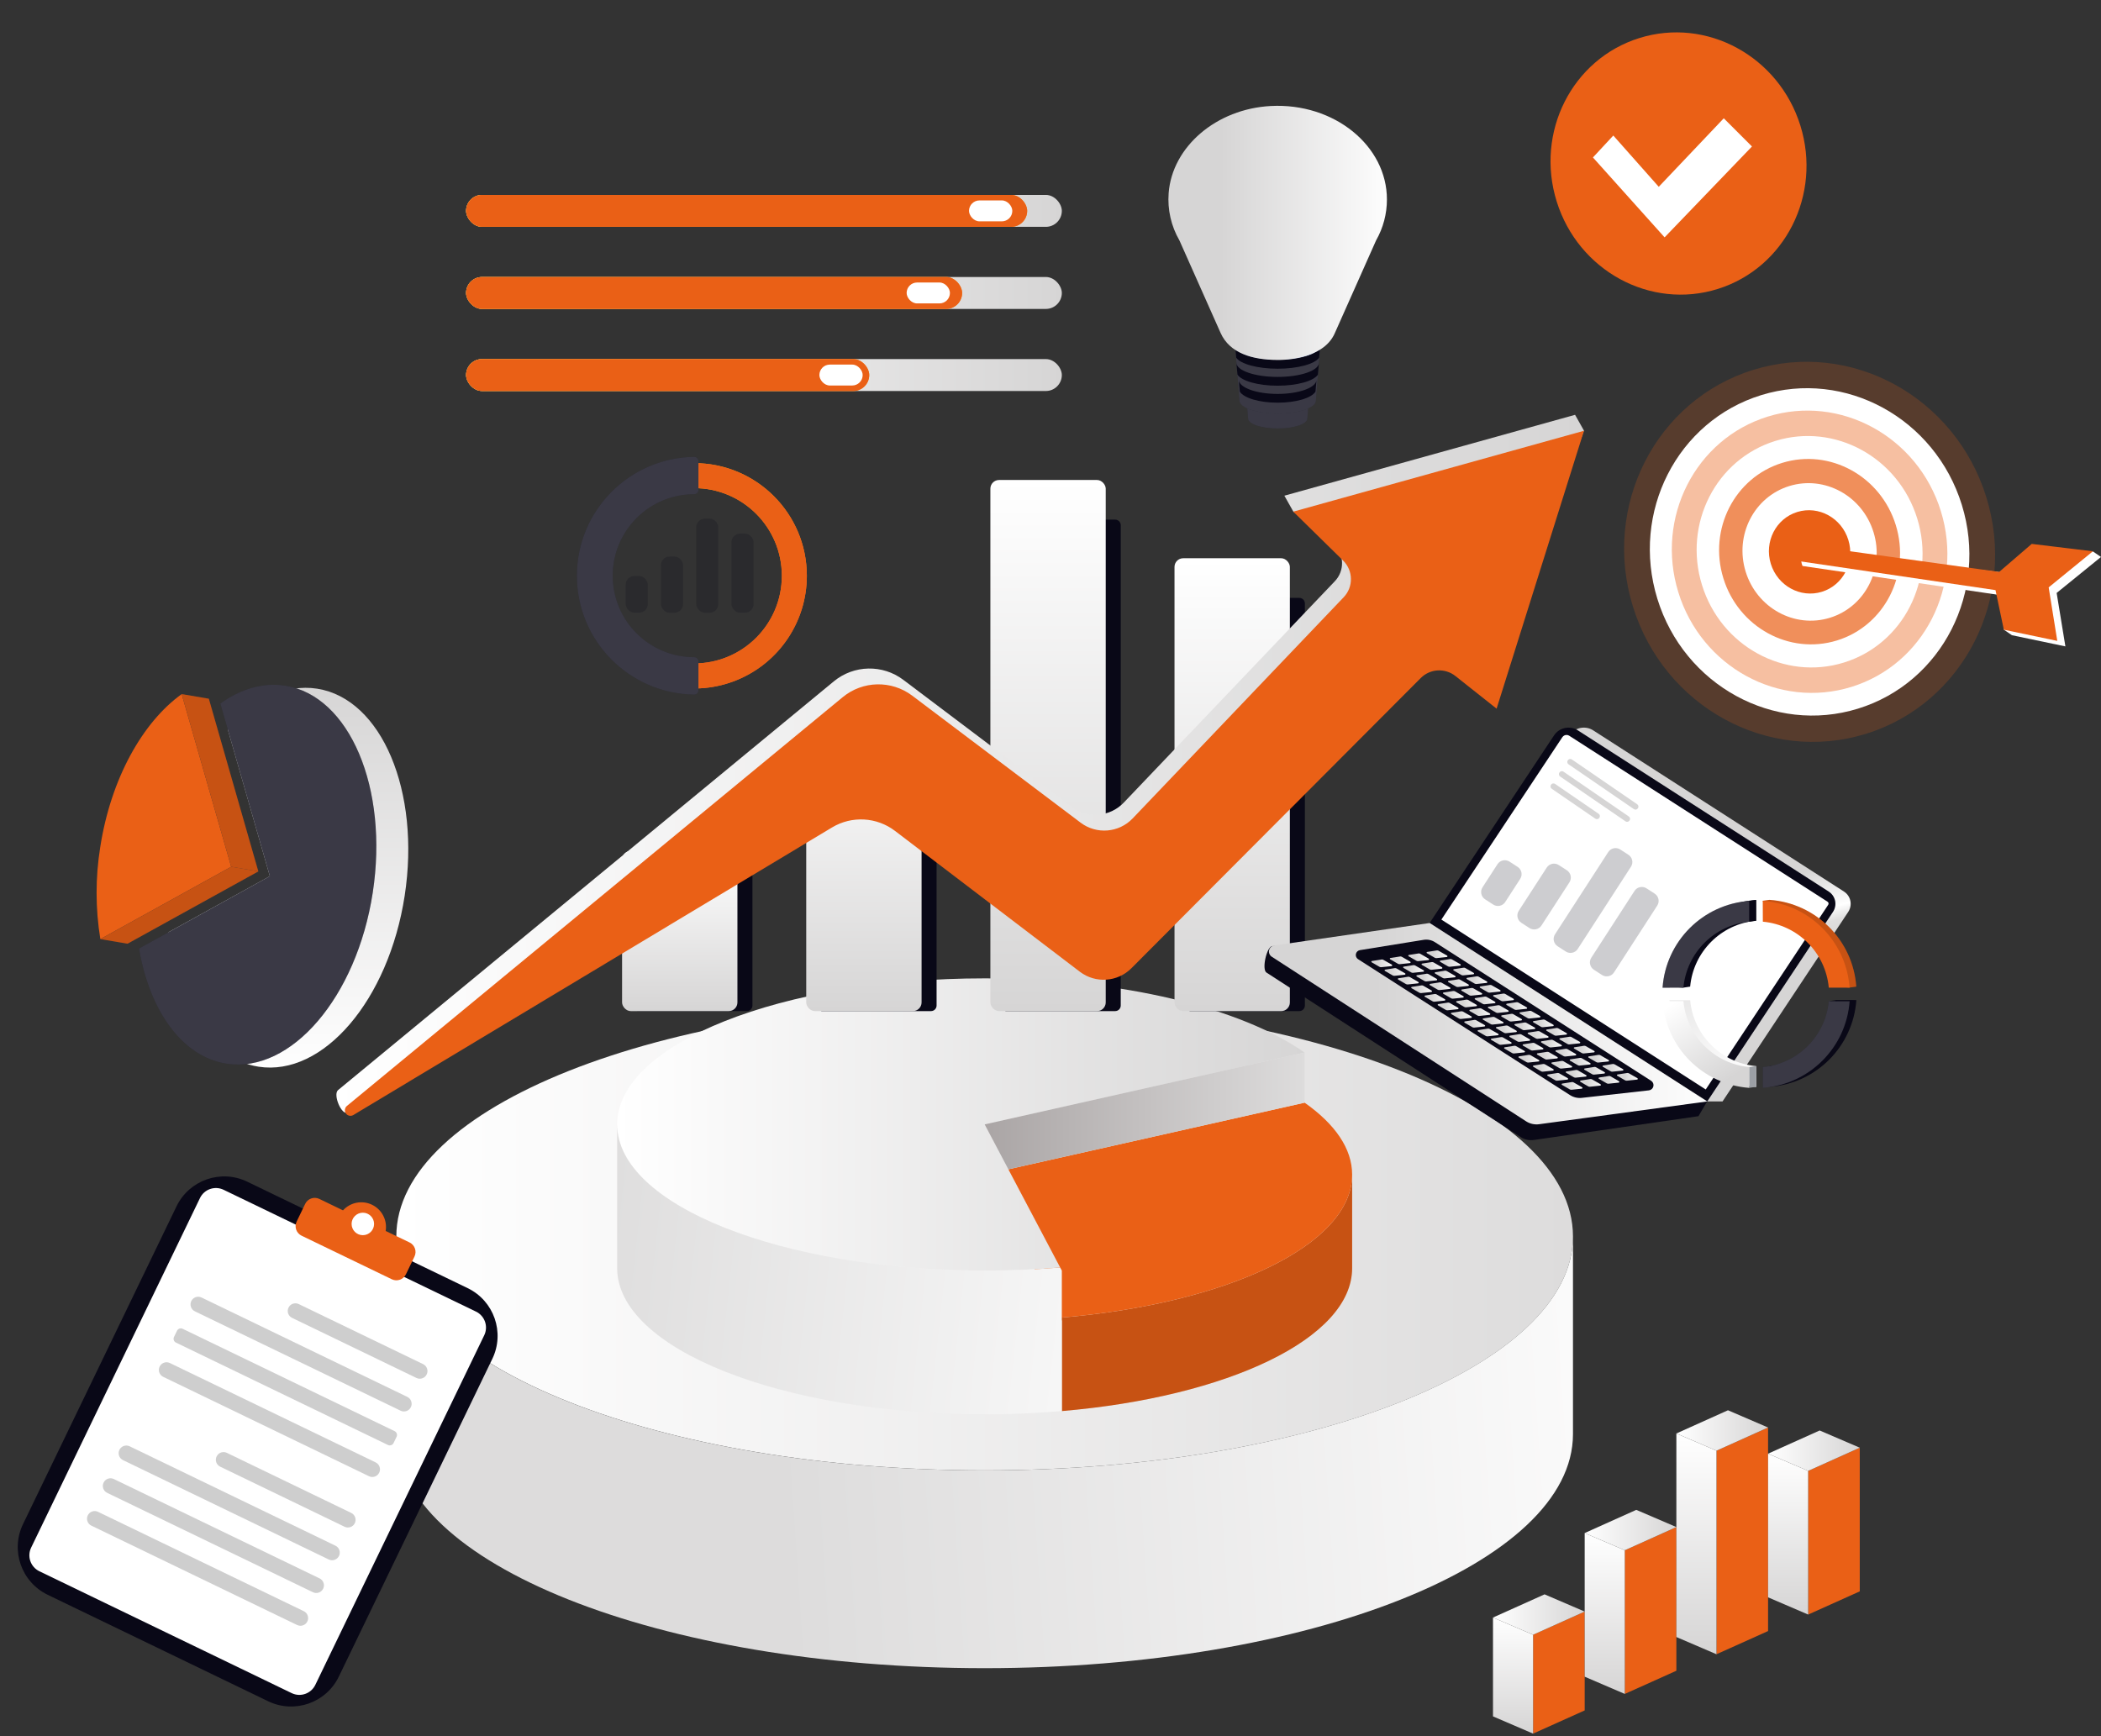 <svg xmlns="http://www.w3.org/2000/svg" xmlns:xlink="http://www.w3.org/1999/xlink" width="530" height="438" viewBox="0 0 530 438"><rect x="0" y="0" width="530" height="438" fill="#333333" stroke="none"/><defs><linearGradient id="b" x1="0%" x2="100%" y1="50.037%" y2="50.037%"><stop offset="0%" stop-color="#4C6FBF"/><stop offset="100%" stop-color="#8CA3D8"/></linearGradient><linearGradient id="d" x1="103.584%" x2="24.203%" y1="50.004%" y2="50.004%"><stop offset="0%" stop-color="#FFF"/><stop offset="100%" stop-color="#D6D5D5"/></linearGradient><linearGradient id="e" x1="0%" x2="100%" y1="49.991%" y2="49.991%"><stop offset="0%" stop-color="#FFF"/><stop offset="100%" stop-color="#DDDCDC"/></linearGradient><linearGradient id="f" x1="112.144%" x2="32.218%" y1="47.9%" y2="49.871%"><stop offset="0%" stop-color="#FFF"/><stop offset="100%" stop-color="#DDDCDC"/></linearGradient><linearGradient id="h" x1="0%" x2="100%" y1="49.986%" y2="49.986%"><stop offset="0%" stop-color="#FFF"/><stop offset="100%" stop-color="#D6D5D5"/></linearGradient><linearGradient id="i" x1="106.384%" x2="-11.473%" y1="54.966%" y2="46.653%"><stop offset="0%" stop-color="#F7F7F7"/><stop offset="100%" stop-color="#DDDCDC"/></linearGradient><linearGradient id="j" x1="0%" x2="100%" y1="49.991%" y2="49.991%"><stop offset="0%" stop-color="#AAA5A5"/><stop offset="100%" stop-color="#DDDCDC"/></linearGradient><linearGradient id="k" x1="50%" x2="50%" y1=".004%" y2="100.004%"><stop offset="0%" stop-color="#FFF"/><stop offset="100%" stop-color="#D6D5D5"/></linearGradient><linearGradient id="l" x1="50%" x2="50%" y1=".004%" y2="100.004%"><stop offset="0%" stop-color="#FFF"/><stop offset="100%" stop-color="#D6D5D5"/></linearGradient><linearGradient id="m" x1="50%" x2="50%" y1=".004%" y2="100.004%"><stop offset="0%" stop-color="#FFF"/><stop offset="100%" stop-color="#D6D5D5"/></linearGradient><linearGradient id="n" x1="50%" x2="50%" y1=".004%" y2="100.004%"><stop offset="0%" stop-color="#FFF"/><stop offset="100%" stop-color="#D6D5D5"/></linearGradient><linearGradient id="o" x1="0%" x2="100%" y1="50.004%" y2="50.004%"><stop offset="0%" stop-color="#FFF"/><stop offset="100%" stop-color="#D6D5D5"/></linearGradient><linearGradient id="p" x1="0%" x2="100%" y1="50%" y2="50%"><stop offset="0%" stop-color="#FFF"/><stop offset="100%" stop-color="#D6D5D5"/></linearGradient><linearGradient id="r" x1=".001%" x2="100%" y1="49.996%" y2="49.996%"><stop offset="0%" stop-color="#FFAC06"/><stop offset="100%" stop-color="#FA8A13"/></linearGradient><linearGradient id="t" x1=".001%" x2="100%" y1="49.996%" y2="49.996%"><stop offset="0%" stop-color="#FFAC06"/><stop offset="100%" stop-color="#FA8A13"/></linearGradient><linearGradient id="v" x1=".001%" x2="100%" y1="49.996%" y2="49.996%"><stop offset="0%" stop-color="#FFAC06"/><stop offset="100%" stop-color="#FA8A13"/></linearGradient><linearGradient id="w" x1="36.149%" x2="55.7%" y1="-35.767%" y2="76.219%"><stop offset="0%" stop-color="#FFAC06"/><stop offset="100%" stop-color="#F56A1E"/></linearGradient><linearGradient id="y" x1="50.386%" x2="56.438%" y1="50.782%" y2="70.509%"><stop offset="0%" stop-color="#D6D5D5"/><stop offset="53%" stop-color="#FFF"/><stop offset="70%" stop-color="#DFDEDE"/><stop offset="100%" stop-color="#D6D5D5"/></linearGradient><linearGradient id="z" x1="103.574%" x2="24.188%" y1="49.996%" y2="49.996%"><stop offset="0%" stop-color="#FFF"/><stop offset="100%" stop-color="#D6D5D5"/></linearGradient><linearGradient id="A" x1="110.955%" x2="32.924%" y1="14.315%" y2="14.315%"><stop offset="0%" stop-color="#FFF"/><stop offset="100%" stop-color="#D6D5D5"/></linearGradient><linearGradient id="B" x1="110.986%" x2="33.041%" y1="13.807%" y2="13.807%"><stop offset="0%" stop-color="#FFF"/><stop offset="100%" stop-color="#D6D5D5"/></linearGradient><linearGradient id="C" x1="111.093%" x2="32.633%" y1="13.166%" y2="13.166%"><stop offset="0%" stop-color="#FFF"/><stop offset="100%" stop-color="#D6D5D5"/></linearGradient><linearGradient id="D" x1="111.175%" x2="32.827%" y1="12.922%" y2="12.922%"><stop offset="0%" stop-color="#FFF"/><stop offset="100%" stop-color="#D6D5D5"/></linearGradient><linearGradient id="E" x1="111.263%" x2="33.319%" y1="12.403%" y2="12.403%"><stop offset="0%" stop-color="#FFF"/><stop offset="100%" stop-color="#D6D5D5"/></linearGradient><linearGradient id="F" x1="111.471%" x2="32.946%" y1="12.031%" y2="12.031%"><stop offset="0%" stop-color="#FFF"/><stop offset="100%" stop-color="#D6D5D5"/></linearGradient><linearGradient id="G" x1="111.437%" x2="33.573%" y1="11.528%" y2="11.528%"><stop offset="0%" stop-color="#FFF"/><stop offset="100%" stop-color="#D6D5D5"/></linearGradient><linearGradient id="H" x1="111.751%" x2="33.705%" y1="11.269%" y2="11.269%"><stop offset="0%" stop-color="#FFF"/><stop offset="100%" stop-color="#D6D5D5"/></linearGradient><linearGradient id="I" x1="111.75%" x2="33.226%" y1="9.541%" y2="9.541%"><stop offset="0%" stop-color="#FFF"/><stop offset="100%" stop-color="#D6D5D5"/></linearGradient><linearGradient id="J" x1="111.73%" x2="33.501%" y1="11.228%" y2="11.228%"><stop offset="0%" stop-color="#FFF"/><stop offset="100%" stop-color="#D6D5D5"/></linearGradient><linearGradient id="K" x1="111.927%" x2="33.881%" y1="9.877%" y2="9.877%"><stop offset="0%" stop-color="#FFF"/><stop offset="100%" stop-color="#D6D5D5"/></linearGradient><linearGradient id="L" x1="110.94%" x2="32.592%" y1="13.989%" y2="13.989%"><stop offset="0%" stop-color="#FFF"/><stop offset="100%" stop-color="#D6D5D5"/></linearGradient><linearGradient id="M" x1="110.828%" x2="32.571%" y1="13.659%" y2="13.659%"><stop offset="0%" stop-color="#FFF"/><stop offset="100%" stop-color="#D6D5D5"/></linearGradient><linearGradient id="N" x1="111.03%" x2="33.038%" y1="13.169%" y2="13.169%"><stop offset="0%" stop-color="#FFF"/><stop offset="100%" stop-color="#D6D5D5"/></linearGradient><linearGradient id="O" x1="111.211%" x2="33.245%" y1="13.128%" y2="13.128%"><stop offset="0%" stop-color="#FFF"/><stop offset="100%" stop-color="#D6D5D5"/></linearGradient><linearGradient id="P" x1="111.067%" x2="33.295%" y1="12.266%" y2="12.266%"><stop offset="0%" stop-color="#FFF"/><stop offset="100%" stop-color="#D6D5D5"/></linearGradient><linearGradient id="Q" x1="111.515%" x2="32.99%" y1="11.773%" y2="11.773%"><stop offset="0%" stop-color="#FFF"/><stop offset="100%" stop-color="#D6D5D5"/></linearGradient><linearGradient id="R" x1="111.807%" x2="33.476%" y1="11.462%" y2="11.462%"><stop offset="0%" stop-color="#FFF"/><stop offset="100%" stop-color="#D6D5D5"/></linearGradient><linearGradient id="S" x1="111.748%" x2="33.338%" y1="11.419%" y2="11.419%"><stop offset="0%" stop-color="#FFF"/><stop offset="100%" stop-color="#D6D5D5"/></linearGradient><linearGradient id="T" x1="111.81%" x2="33.636%" y1="10.658%" y2="10.658%"><stop offset="0%" stop-color="#FFF"/><stop offset="100%" stop-color="#D6D5D5"/></linearGradient><linearGradient id="U" x1="111.766%" x2="33.8%" y1="10.049%" y2="10.049%"><stop offset="0%" stop-color="#FFF"/><stop offset="100%" stop-color="#D6D5D5"/></linearGradient><linearGradient id="V" x1="111.646%" x2="33.758%" y1="9.74%" y2="9.74%"><stop offset="0%" stop-color="#FFF"/><stop offset="100%" stop-color="#D6D5D5"/></linearGradient><linearGradient id="W" x1="110.988%" x2="32.657%" y1="13.904%" y2="13.904%"><stop offset="0%" stop-color="#FFF"/><stop offset="100%" stop-color="#D6D5D5"/></linearGradient><linearGradient id="X" x1="110.352%" x2="32.352%" y1="13.269%" y2="13.269%"><stop offset="0%" stop-color="#FFF"/><stop offset="100%" stop-color="#D6D5D5"/></linearGradient><linearGradient id="Y" x1="111.166%" x2="32.872%" y1="13.024%" y2="13.024%"><stop offset="0%" stop-color="#FFF"/><stop offset="100%" stop-color="#D6D5D5"/></linearGradient><linearGradient id="Z" x1="111.254%" x2="33.289%" y1="12.511%" y2="12.511%"><stop offset="0%" stop-color="#FFF"/><stop offset="100%" stop-color="#D6D5D5"/></linearGradient><linearGradient id="aa" x1="111.286%" x2="32.823%" y1="12.148%" y2="12.148%"><stop offset="0%" stop-color="#FFF"/><stop offset="100%" stop-color="#D6D5D5"/></linearGradient><linearGradient id="ab" x1="111.852%" x2="33.559%" y1="11.647%" y2="11.647%"><stop offset="0%" stop-color="#FFF"/><stop offset="100%" stop-color="#D6D5D5"/></linearGradient><linearGradient id="ac" x1="111.539%" x2="33.573%" y1="11.307%" y2="11.307%"><stop offset="0%" stop-color="#FFF"/><stop offset="100%" stop-color="#D6D5D5"/></linearGradient><linearGradient id="ad" x1="111.652%" x2="33.539%" y1="10.753%" y2="10.753%"><stop offset="0%" stop-color="#FFF"/><stop offset="100%" stop-color="#D6D5D5"/></linearGradient><linearGradient id="ae" x1="111.834%" x2="33.788%" y1="10.253%" y2="10.253%"><stop offset="0%" stop-color="#FFF"/><stop offset="100%" stop-color="#D6D5D5"/></linearGradient><linearGradient id="af" x1="111.832%" x2="33.501%" y1="9.914%" y2="9.914%"><stop offset="0%" stop-color="#FFF"/><stop offset="100%" stop-color="#D6D5D5"/></linearGradient><linearGradient id="ag" x1="111.945%" x2="33.567%" y1="8.538%" y2="8.538%"><stop offset="0%" stop-color="#FFF"/><stop offset="100%" stop-color="#D6D5D5"/></linearGradient><linearGradient id="ah" x1="110.738%" x2="32.792%" y1="13.767%" y2="13.767%"><stop offset="0%" stop-color="#FFF"/><stop offset="100%" stop-color="#D6D5D5"/></linearGradient><linearGradient id="ai" x1="111.149%" x2="32.975%" y1="13.284%" y2="13.284%"><stop offset="0%" stop-color="#FFF"/><stop offset="100%" stop-color="#D6D5D5"/></linearGradient><linearGradient id="aj" x1="111.228%" x2="33.182%" y1="12.975%" y2="12.975%"><stop offset="0%" stop-color="#FFF"/><stop offset="100%" stop-color="#D6D5D5"/></linearGradient><linearGradient id="ak" x1="111.297%" x2="33.011%" y1="12.365%" y2="12.365%"><stop offset="0%" stop-color="#FFF"/><stop offset="100%" stop-color="#D6D5D5"/></linearGradient><linearGradient id="al" x1="111.415%" x2="32.951%" y1="12.15%" y2="12.15%"><stop offset="0%" stop-color="#FFF"/><stop offset="100%" stop-color="#D6D5D5"/></linearGradient><linearGradient id="am" x1="111.505%" x2="33.561%" y1="12.128%" y2="12.128%"><stop offset="0%" stop-color="#FFF"/><stop offset="100%" stop-color="#D6D5D5"/></linearGradient><linearGradient id="an" x1="111.699%" x2="33.652%" y1="10.973%" y2="10.973%"><stop offset="0%" stop-color="#FFF"/><stop offset="100%" stop-color="#D6D5D5"/></linearGradient><linearGradient id="ao" x1="111.702%" x2="33.589%" y1="10.757%" y2="10.757%"><stop offset="0%" stop-color="#FFF"/><stop offset="100%" stop-color="#D6D5D5"/></linearGradient><linearGradient id="ap" x1="110.529%" x2="33.108%" y1="8.812%" y2="8.812%"><stop offset="0%" stop-color="#FFF"/><stop offset="100%" stop-color="#D6D5D5"/></linearGradient><linearGradient id="aq" x1="112.37%" x2="33.698%" y1="10.659%" y2="10.659%"><stop offset="0%" stop-color="#FFF"/><stop offset="100%" stop-color="#D6D5D5"/></linearGradient><linearGradient id="ar" x1="111.98%" x2="33.867%" y1="9.363%" y2="9.363%"><stop offset="0%" stop-color="#FFF"/><stop offset="100%" stop-color="#D6D5D5"/></linearGradient><linearGradient id="as" x1="112.092%" x2="33.918%" y1="9.374%" y2="9.374%"><stop offset="0%" stop-color="#FFF"/><stop offset="100%" stop-color="#D6D5D5"/></linearGradient><linearGradient id="at" x1="112.014%" x2="33.72%" y1="9.229%" y2="9.229%"><stop offset="0%" stop-color="#FFF"/><stop offset="100%" stop-color="#D6D5D5"/></linearGradient><linearGradient id="au" x1="112.072%" x2="34.026%" y1="9.154%" y2="9.154%"><stop offset="0%" stop-color="#FFF"/><stop offset="100%" stop-color="#D6D5D5"/></linearGradient><linearGradient id="av" x1="112.116%" x2="34.07%" y1="8.757%" y2="8.757%"><stop offset="0%" stop-color="#FFF"/><stop offset="100%" stop-color="#D6D5D5"/></linearGradient><linearGradient id="aw" x1="112.017%" x2="33.787%" y1="8.739%" y2="8.739%"><stop offset="0%" stop-color="#FFF"/><stop offset="100%" stop-color="#D6D5D5"/></linearGradient><linearGradient id="ax" x1="112.051%" x2="34.187%" y1="8.666%" y2="8.666%"><stop offset="0%" stop-color="#FFF"/><stop offset="100%" stop-color="#D6D5D5"/></linearGradient><linearGradient id="ay" x1="112.129%" x2="33.604%" y1="8.543%" y2="8.543%"><stop offset="0%" stop-color="#FFF"/><stop offset="100%" stop-color="#D6D5D5"/></linearGradient><linearGradient id="az" x1="112.282%" x2="33.757%" y1="7.725%" y2="7.725%"><stop offset="0%" stop-color="#FFF"/><stop offset="100%" stop-color="#D6D5D5"/></linearGradient><linearGradient id="aA" x1="112.175%" x2="34.164%" y1="7.733%" y2="7.733%"><stop offset="0%" stop-color="#FFF"/><stop offset="100%" stop-color="#D6D5D5"/></linearGradient><linearGradient id="aB" x1="112.219%" x2="34.106%" y1="8.161%" y2="8.161%"><stop offset="0%" stop-color="#FFF"/><stop offset="100%" stop-color="#D6D5D5"/></linearGradient><linearGradient id="aC" x1="112.264%" x2="33.933%" y1="8.017%" y2="8.017%"><stop offset="0%" stop-color="#FFF"/><stop offset="100%" stop-color="#D6D5D5"/></linearGradient><linearGradient id="aD" x1="112.297%" x2="34.332%" y1="7.951%" y2="7.951%"><stop offset="0%" stop-color="#FFF"/><stop offset="100%" stop-color="#D6D5D5"/></linearGradient><linearGradient id="aE" x1="112.311%" x2="34.367%" y1="7.952%" y2="7.952%"><stop offset="0%" stop-color="#FFF"/><stop offset="100%" stop-color="#D6D5D5"/></linearGradient><linearGradient id="aF" x1="112.356%" x2="33.961%" y1="7.87%" y2="7.87%"><stop offset="0%" stop-color="#FFF"/><stop offset="100%" stop-color="#D6D5D5"/></linearGradient><linearGradient id="aG" x1="112.426%" x2="34.252%" y1="7.474%" y2="7.474%"><stop offset="0%" stop-color="#FFF"/><stop offset="100%" stop-color="#D6D5D5"/></linearGradient><linearGradient id="aH" x1="112.467%" x2="34.353%" y1="7.349%" y2="7.349%"><stop offset="0%" stop-color="#FFF"/><stop offset="100%" stop-color="#D6D5D5"/></linearGradient><linearGradient id="aJ" x1="70.707%" x2="-.683%" y1="103.683%" y2="-103%"><stop offset="0%" stop-color="#FFF"/><stop offset="100%" stop-color="#D6D5D5"/></linearGradient><linearGradient id="aM" x1="16.854%" x2="75.805%" y1="-.756%" y2="90.171%"><stop offset="0%" stop-color="#FFF"/><stop offset="100%" stop-color="#D6D5D5"/></linearGradient><linearGradient id="aP" x1="50%" x2="50%" y1=".004%" y2="100.004%"><stop offset="0%" stop-color="#D6D5D5"/><stop offset="100%" stop-color="#FFF"/></linearGradient><linearGradient id="aR" x1="0%" x2="100%" y1="50.004%" y2="50.004%"><stop offset="0%" stop-color="#FFF"/><stop offset="100%" stop-color="#D6D5D5"/></linearGradient><linearGradient id="aS" x1="50%" x2="50%" y1=".004%" y2="100.004%"><stop offset="0%" stop-color="#FFF"/><stop offset="100%" stop-color="#D6D5D5"/></linearGradient><linearGradient id="aT" x1="50%" x2="50%" y1=".004%" y2="100.004%"><stop offset="0%" stop-color="#FFF"/><stop offset="100%" stop-color="#D6D5D5"/></linearGradient><linearGradient id="aU" x1="0%" x2="100%" y1="50.004%" y2="50.004%"><stop offset="0%" stop-color="#FFF"/><stop offset="100%" stop-color="#D6D5D5"/></linearGradient><linearGradient id="aV" x1="50%" x2="50%" y1=".004%" y2="100.004%"><stop offset="0%" stop-color="#FFF"/><stop offset="100%" stop-color="#D6D5D5"/></linearGradient><linearGradient id="aW" x1="50%" x2="50%" y1=".004%" y2="100.004%"><stop offset="0%" stop-color="#FFF"/><stop offset="100%" stop-color="#D6D5D5"/></linearGradient><path id="a" d="M330.652,94.815 L329.798,105.592 C329.798,106.98 326.444,108.101 322.321,108.101 C318.199,108.101 314.845,106.98 314.845,105.592 L313.991,94.815 C313.991,96.364 317.729,97.613 322.343,97.613 C326.957,97.613 330.652,96.364 330.652,94.815 Z"/><path id="c" d="M333.045,87.216 L331.944,101.101 C331.944,102.884 327.63,104.331 322.332,104.331 C317.035,104.331 312.656,102.863 312.656,101.079 L311.556,87.195 C311.556,89.181 316.362,90.789 322.3,90.789 C328.238,90.789 333.045,89.203 333.045,87.216 Z"/><path id="g" d="M341.092,296.358 L341.092,319.951 C341.092,337.669 309.708,352.456 267.857,356.013 L267.857,333.237 L267.441,332.457 C309.5,328.965 341.092,314.135 341.092,296.358 Z"/><path id="x" d="M176.188,166.875 C176.188,166.285 175.71,165.807 175.12,165.807 L175.12,165.807 C163.765,165.807 154.561,156.602 154.561,145.248 C154.561,133.893 163.765,124.688 175.12,124.688 L175.12,124.688 C175.71,124.688 176.188,124.21 176.188,123.62 L176.188,116.341 C176.189,115.766 175.733,115.293 175.158,115.273 L175.115,115.273 C158.712,115.492 145.53,128.851 145.53,145.256 C145.53,161.66 158.712,175.019 175.115,175.238 L175.158,175.238 C175.733,175.218 176.189,174.745 176.188,174.17 L176.188,166.875 Z"/><path id="aI" d="M446.395,232.308 C455.216,233.123 462.206,240.106 463.029,248.927 L466.57,249.162 L468.268,248.927 C467.436,237.196 458.103,227.864 446.373,227.032 L444.675,227.267 L446.395,232.308 Z"/><path id="aK" d="M424.66,249.178 C425.478,240.351 432.468,233.358 441.295,232.538 L441.295,227.304 C429.564,228.136 420.232,237.469 419.4,249.199 L424.66,249.178 Z"/><path id="aL" d="M461.331,252.574 C460.518,261.404 453.526,268.4 444.696,269.219 L444.696,274.458 C456.426,273.624 465.757,264.292 466.591,252.563 L461.331,252.574 Z"/><path id="aQ" d="M68.077,221.062 L35.069,239.314 C37.739,254.998 45.931,266.635 57.151,268.365 C73.417,270.875 89.971,251.597 94.025,225.238 C98.078,198.879 88.193,175.505 71.906,172.99 C66.331,172.119 60.691,173.823 55.586,177.497 L68.077,221.062 Z"/><rect id="q" width="141.541" height="8.053" x="117.575" y="49.178" rx="4.026"/><rect id="s" width="125.13" height="8.053" x="117.575" y="69.887" rx="4.026"/><rect id="u" width="101.698" height="8.053" x="117.575" y="90.596" rx="4.026"/><polygon id="aN" points="58.32 218.685 65.166 219.855 32.164 238.097 25.313 236.927"/><polygon id="aO" points="52.681 176.29 45.835 175.12 58.32 218.685 65.166 219.855"/></defs><g fill="none"><use xlink:href="#a" fill="#090817"/><use xlink:href="#a" fill="#FFF" fill-opacity=".2"/><path fill="url(#b)" d="M333.045,87.216 C333.045,89.203 328.238,90.81 322.305,90.81 C316.373,90.81 311.561,89.208 311.561,87.216 C311.561,85.224 316.367,83.617 322.305,83.617 C328.244,83.617 333.045,85.235 333.045,87.216 Z"/><use xlink:href="#c" fill="#090817"/><use xlink:href="#c" fill="#FFF" fill-opacity=".2"/><path fill="#090817" d="M322.305,93.026 C327.405,93.026 331.661,91.835 332.761,90.239 L333.045,87.211 C333.045,89.203 328.238,90.81 322.305,90.81 C316.373,90.81 311.561,89.208 311.561,87.211 L311.844,90.239 C312.944,91.835 317.206,93.026 322.305,93.026 Z"/><path fill="#090817" d="M322.305,97.314 C327.25,97.314 331.384,96.123 332.452,94.527 L332.729,91.499 C332.729,93.491 328.062,95.098 322.311,95.098 C316.559,95.098 311.887,93.496 311.887,91.499 L312.165,94.527 C313.227,96.123 317.355,97.314 322.305,97.314 Z"/><path fill="#090817" d="M322.305,101.597 C326.957,101.597 330.85,100.412 331.843,98.815 L332.105,95.787 C332.105,97.774 327.715,99.386 322.305,99.386 C316.896,99.386 312.501,97.784 312.501,95.787 L312.763,98.815 C313.767,100.412 317.649,101.597 322.305,101.597 Z"/><path fill="url(#d)" d="M349.866,50.316 C349.866,36.784 336.58,25.906 320.575,26.744 C306.872,27.46 295.701,36.987 294.804,48.724 C294.485,52.884 295.433,57.043 297.522,60.654 L297.522,60.654 L307.908,83.996 C310.189,89.112 315.919,90.81 322.327,90.81 C322.327,90.81 333.701,91.162 336.745,83.996 L347.132,60.654 L347.132,60.654 C348.929,57.505 349.872,53.941 349.866,50.316 L349.866,50.316 Z"/><path fill="url(#e)" d="M396.801,311.94 C396.801,344.547 330.358,370.976 248.392,370.976 C166.426,370.976 99.979,344.515 99.979,311.94 C99.979,279.365 166.426,252.894 248.392,252.894 C330.358,252.894 396.801,279.323 396.801,311.94 Z"/><path fill="url(#f)" d="M396.801,311.94 L396.801,361.817 C396.801,394.424 330.358,420.88 248.392,420.88 C166.426,420.88 99.979,394.424 99.979,361.817 L99.979,311.94 C99.979,344.547 166.426,370.976 248.392,370.976 C330.358,370.976 396.801,344.515 396.801,311.94 Z"/><use xlink:href="#g" fill="#EA6016"/><use xlink:href="#g" fill="#000" fill-opacity=".15"/><path fill="#EA6016" d="M341.092,296.358 C341.092,314.135 309.5,328.965 267.441,332.457 L248.392,296.358 L329.098,278.201 C336.735,283.568 341.092,289.763 341.092,296.358 Z"/><path fill="url(#h)" d="M248.392,283.686 L267.441,319.785 C261.289,320.319 254.923,320.565 248.392,320.565 C197.191,320.565 155.687,304.058 155.687,283.686 C155.687,263.313 197.191,246.839 248.392,246.839 C283.002,246.839 313.174,254.379 329.098,265.556 L248.392,283.686 Z"/><path fill="url(#i)" d="M267.441,319.79 C261.289,320.298 254.923,320.565 248.392,320.565 C197.191,320.565 155.687,304.058 155.687,283.718 L155.687,319.951 C155.687,340.323 197.191,356.83 248.392,356.83 C255.073,356.83 261.577,356.547 267.857,356.013 L267.857,320.565 L267.441,319.79 Z"/><polygon fill="url(#j)" points="329.098 265.534 329.098 278.207 254.373 295.017 248.392 283.686"/><path fill="#090817" d="M160.712,214.68 L188.401,214.68 C189.18,214.68 189.811,215.311 189.811,216.09 L189.811,253.685 C189.811,254.463 189.18,255.094 188.401,255.094 L160.712,255.094 L160.712,214.68 Z"/><rect width="29.098" height="40.42" x="156.926" y="214.68" fill="url(#k)" rx="2.19"/><path fill="#090817" d="M207.166,181.064 L234.855,181.064 C235.634,181.064 236.265,181.695 236.265,182.474 L236.265,253.69 C236.265,254.469 235.634,255.1 234.855,255.1 L207.166,255.1 L207.166,181.064 Z"/><rect width="29.098" height="74.036" x="203.38" y="181.064" fill="url(#l)" rx="2.19"/><path fill="#090817" d="M253.62,131.101 L281.309,131.101 C282.088,131.101 282.719,131.733 282.719,132.511 L282.719,253.69 C282.719,254.469 282.088,255.1 281.309,255.1 L253.62,255.1 L253.62,131.101 Z"/><rect width="29.098" height="133.998" x="249.834" y="121.101" fill="url(#m)" rx="2.19"/><path fill="#090817" d="M300.074,150.844 L327.763,150.844 C328.542,150.844 329.173,151.475 329.173,152.254 L329.173,253.69 C329.173,254.469 328.542,255.1 327.763,255.1 L300.074,255.1 L300.074,150.844 Z"/><rect width="29.098" height="114.261" x="296.283" y="140.844" fill="url(#n)" rx="2.19"/><path fill="url(#o)" d="M85.272,275.035 L210.338,171.906 C215.392,167.737 222.646,167.58 227.876,171.526 L270.351,203.567 C274.364,206.598 280.012,206.139 283.483,202.499 L336.729,146.641 C339.209,144.043 339.143,139.935 336.58,137.419 L326.241,129.051 L323.998,125.062 L397.329,104.657 L399.572,108.646 L375.29,174.805 L364.877,166.56 C362.253,164.489 358.493,164.719 356.141,167.094 L283.2,240.292 C279.696,243.805 274.133,244.183 270.186,241.178 L223.529,205.671 C218.916,202.158 212.627,201.814 207.658,204.801 L87.697,280.658 C86.201,281.56 83.926,276.161 85.272,275.035 Z"/><path fill="#EA6016" d="M87.515,279.024 L212.581,175.895 C217.635,171.726 224.889,171.569 230.118,175.516 L272.594,207.556 C276.607,210.587 282.255,210.128 285.725,206.488 L338.972,150.668 C341.45,148.067 341.383,143.959 338.823,141.44 L326.241,129.088 L399.572,108.684 L377.533,178.794 L367.125,170.544 C364.5,168.478 360.743,168.708 358.389,171.078 L285.421,244.275 C281.927,247.784 276.379,248.174 272.428,245.188 L225.772,209.634 C221.159,206.121 214.871,205.774 209.901,208.758 L89.138,281.32 C88.506,281.702 87.686,281.53 87.259,280.927 C86.832,280.323 86.944,279.493 87.515,279.024 Z"/><rect width="150.283" height="8.053" x="117.575" y="49.178" fill="url(#p)" rx="4.026"/><use xlink:href="#q" fill="url(#r)"/><use xlink:href="#q" fill="#EA6016"/><rect width="150.283" height="8.053" x="117.575" y="69.887" fill="url(#p)" rx="4.026"/><use xlink:href="#s" fill="url(#t)"/><use xlink:href="#s" fill="#EA6016"/><rect width="150.283" height="8.053" x="117.575" y="90.596" fill="url(#p)" rx="4.026"/><use xlink:href="#u" fill="url(#v)"/><use xlink:href="#u" fill="#EA6016"/><rect width="10.921" height="5.276" x="244.446" y="50.567" fill="#FFF" rx="2.638"/><rect width="10.921" height="5.276" x="228.709" y="71.276" fill="#FFF" rx="2.638"/><rect width="10.921" height="5.276" x="206.697" y="91.985" fill="#FFF" rx="2.638"/><path fill="url(#w)" d="M175.115,116.849 C163.617,116.846 153.25,123.771 148.849,134.394 C144.448,145.016 146.879,157.244 155.01,165.374 C163.14,173.505 175.368,175.936 185.99,171.535 C196.612,167.134 203.537,156.767 203.535,145.269 C203.535,129.573 190.811,116.849 175.115,116.849 L175.115,116.849 Z M175.115,167.382 C162.902,167.382 153.001,157.482 153.001,145.269 C153.001,133.056 162.902,123.155 175.115,123.155 C187.328,123.155 197.228,133.056 197.228,145.269 C197.228,157.482 187.328,167.382 175.115,167.382 L175.115,167.382 Z"/><path fill="#EA6016" d="M175.115,116.849 C163.617,116.846 153.25,123.771 148.849,134.394 C144.448,145.016 146.879,157.244 155.01,165.374 C163.14,173.505 175.368,175.936 185.99,171.535 C196.612,167.134 203.537,156.767 203.535,145.269 C203.535,129.573 190.811,116.849 175.115,116.849 L175.115,116.849 Z M175.115,167.382 C162.902,167.382 153.001,157.482 153.001,145.269 C153.001,133.056 162.902,123.155 175.115,123.155 C187.328,123.155 197.228,133.056 197.228,145.269 C197.228,157.482 187.328,167.382 175.115,167.382 L175.115,167.382 Z"/><use xlink:href="#x" fill="#090817"/><use xlink:href="#x" fill="#FFF" fill-opacity=".2"/><rect width="5.57" height="9.249" x="157.845" y="145.333" fill="#090817" opacity=".2" rx="2.19"/><rect width="5.57" height="14.173" x="166.736" y="140.415" fill="#090817" opacity=".2" rx="2.19"/><rect width="5.57" height="23.737" x="175.627" y="130.85" fill="#090817" opacity=".2" rx="2.19"/><rect width="5.57" height="19.956" x="184.519" y="134.626" fill="#090817" opacity=".2" rx="2.19"/><path fill="url(#y)" d="M434.529,277.892 L466.239,230.071 C466.783,229.251 466.977,228.247 466.776,227.284 C466.575,226.321 465.997,225.478 465.171,224.944 L401.911,184.273 C399.896,182.978 397.215,183.542 395.893,185.539 L364.503,232.874 L430.673,277.892 L434.529,277.892 Z"/><path fill="#090817" d="M430.673,277.892 L462.388,230.071 C462.933,229.251 463.126,228.247 462.926,227.284 C462.725,226.321 462.147,225.478 461.32,224.944 L398.039,184.273 C396.026,182.979 393.347,183.543 392.026,185.539 L360.637,232.874 L430.673,277.892 Z"/><path fill="#FFF" d="M363.601,232.009 L394.114,185.998 C394.351,185.639 394.753,185.425 395.183,185.427 C395.426,185.424 395.664,185.495 395.866,185.63 L461.016,227.502 C461.144,227.583 461.234,227.712 461.267,227.86 C461.297,228.008 461.266,228.162 461.181,228.287 L430.289,274.874 L363.601,232.009 Z"/><path fill="#090817" d="M386.943,287.616 L428.457,281.614 L430.657,277.876 L359.307,236.858 L320.928,238.7 C319.513,238.903 318.258,244.574 319.47,245.37 L383.626,286.89 C384.607,287.527 385.786,287.785 386.943,287.616 Z"/><path fill="url(#z)" d="M388.272,283.638 L430.673,277.892 L360.653,232.874 L321.435,238.545 C320.795,238.637 320.278,239.116 320.14,239.748 C320.002,240.38 320.272,241.031 320.816,241.381 L384.972,282.906 C385.948,283.539 387.12,283.798 388.272,283.638 L388.272,283.638 Z"/><path fill="#090817" d="M416.532,272.69 L361.983,237.712 C361.136,237.169 360.119,236.958 359.126,237.12 L343.02,239.726 C342.526,239.824 342.139,240.209 342.039,240.702 C341.939,241.196 342.144,241.701 342.561,241.984 L396.053,276.295 C396.941,276.861 397.997,277.106 399.043,276.989 L415.972,275.093 C416.515,275.021 416.958,274.62 417.082,274.086 C417.207,273.551 416.988,272.996 416.532,272.69 L416.532,272.69 Z"/><path fill="url(#A)" d="M365.043,241.103 L362.907,239.875 C362.772,239.799 362.616,239.77 362.463,239.79 L360.028,240.169 C359.949,240.177 359.885,240.238 359.872,240.316 C359.86,240.395 359.902,240.473 359.975,240.505 L361.919,241.632 C362.058,241.715 362.222,241.751 362.383,241.733 L364.989,241.45 C365.066,241.435 365.126,241.373 365.137,241.296 C365.149,241.218 365.112,241.141 365.043,241.103 Z"/><path fill="url(#B)" d="M368.391,243.282 L366.255,242.054 C366.122,241.973 365.965,241.943 365.812,241.968 L363.377,242.348 C363.298,242.358 363.236,242.419 363.224,242.497 C363.213,242.576 363.256,242.652 363.329,242.684 L365.267,243.811 C365.408,243.891 365.57,243.927 365.732,243.912 L368.306,243.635 C368.391,243.634 368.466,243.575 368.486,243.492 C368.506,243.408 368.467,243.322 368.391,243.282 Z"/><path fill="url(#C)" d="M371.745,245.456 L369.635,244.233 C369.502,244.153 369.345,244.122 369.192,244.147 L366.752,244.526 C366.677,244.54 366.619,244.599 366.608,244.675 C366.597,244.75 366.636,244.823 366.703,244.857 L368.642,245.984 C368.781,246.069 368.945,246.105 369.107,246.086 L371.681,245.808 C371.763,245.799 371.829,245.737 371.844,245.656 C371.859,245.574 371.818,245.493 371.745,245.456 L371.745,245.456 Z"/><path fill="url(#D)" d="M375.093,247.634 L372.984,246.406 C372.849,246.33 372.693,246.301 372.54,246.321 L370.105,246.7 C370.026,246.708 369.962,246.769 369.949,246.847 C369.937,246.926 369.979,247.004 370.052,247.036 L371.996,248.163 C372.135,248.246 372.298,248.282 372.46,248.264 L375.029,247.987 C375.111,247.978 375.177,247.916 375.192,247.834 C375.207,247.753 375.167,247.672 375.093,247.634 Z"/><path fill="url(#E)" d="M378.441,249.813 L376.305,248.585 C376.172,248.504 376.015,248.474 375.862,248.499 L373.427,248.879 C373.348,248.889 373.286,248.95 373.274,249.028 C373.263,249.107 373.306,249.183 373.379,249.215 L375.317,250.342 C375.458,250.422 375.62,250.458 375.782,250.443 L378.356,250.166 C378.441,250.165 378.516,250.106 378.536,250.023 C378.556,249.939 378.517,249.853 378.441,249.813 L378.441,249.813 Z"/><path fill="url(#F)" d="M381.789,251.987 L379.685,250.764 C379.552,250.684 379.395,250.653 379.242,250.678 L376.802,251.057 C376.727,251.071 376.669,251.13 376.658,251.206 C376.647,251.281 376.686,251.354 376.754,251.388 L378.692,252.515 C378.831,252.6 378.995,252.636 379.157,252.617 L381.731,252.339 C381.812,252.328 381.877,252.265 381.89,252.184 C381.904,252.103 381.863,252.023 381.789,251.987 L381.789,251.987 Z"/><path fill="url(#G)" d="M385.143,254.165 L383.007,252.937 C382.872,252.862 382.717,252.832 382.564,252.852 L380.123,253.231 C380.045,253.241 379.982,253.302 379.971,253.381 C379.96,253.459 380.002,253.536 380.075,253.567 L382.019,254.694 C382.159,254.777 382.322,254.813 382.484,254.795 L385.052,254.518 C385.139,254.52 385.216,254.462 385.237,254.378 C385.259,254.293 385.22,254.206 385.143,254.165 L385.143,254.165 Z"/><path fill="url(#H)" d="M388.486,256.344 L386.35,255.116 C386.217,255.035 386.06,255.005 385.907,255.03 L383.472,255.41 C383.393,255.42 383.331,255.481 383.319,255.559 C383.308,255.638 383.351,255.714 383.424,255.746 L385.362,256.873 C385.503,256.954 385.665,256.989 385.827,256.974 L388.401,256.697 C388.486,256.696 388.561,256.637 388.581,256.554 C388.601,256.47 388.562,256.384 388.486,256.344 L388.486,256.344 Z"/><path fill="url(#I)" d="M391.84,258.539 L389.736,257.316 C389.603,257.236 389.446,257.206 389.292,257.231 L386.852,257.61 C386.777,257.623 386.719,257.683 386.708,257.758 C386.697,257.833 386.736,257.907 386.804,257.941 L388.742,259.068 C388.881,259.153 389.045,259.189 389.207,259.169 L391.781,258.891 C391.862,258.88 391.927,258.818 391.94,258.737 C391.954,258.656 391.913,258.576 391.84,258.539 Z"/><path fill="url(#J)" d="M395.193,260.675 L393.084,259.447 C392.949,259.371 392.794,259.341 392.641,259.361 L390.2,259.74 C390.121,259.75 390.059,259.812 390.048,259.89 C390.037,259.969 390.079,260.045 390.152,260.077 L392.096,261.204 C392.236,261.287 392.399,261.323 392.561,261.305 L395.129,261.027 C395.211,261.018 395.278,260.956 395.293,260.875 C395.307,260.794 395.267,260.712 395.193,260.675 L395.193,260.675 Z"/><path fill="url(#K)" d="M398.541,262.875 L396.405,261.647 C396.273,261.566 396.115,261.536 395.962,261.561 L393.527,261.941 C393.448,261.951 393.386,262.012 393.375,262.09 C393.364,262.169 393.406,262.245 393.479,262.277 L395.417,263.404 C395.558,263.485 395.72,263.52 395.882,263.505 L398.456,263.228 C398.542,263.227 398.616,263.168 398.636,263.085 C398.657,263.001 398.617,262.915 398.541,262.875 L398.541,262.875 Z"/><path fill="url(#L)" d="M360.391,241.867 L358.282,240.639 C358.148,240.56 357.992,240.53 357.839,240.553 L355.404,240.932 C355.324,240.941 355.26,241.001 355.248,241.08 C355.235,241.159 355.277,241.236 355.35,241.269 L357.294,242.396 C357.435,242.477 357.597,242.512 357.759,242.497 L360.327,242.219 C360.41,242.21 360.476,242.148 360.491,242.067 C360.506,241.986 360.465,241.904 360.391,241.867 Z"/><path fill="url(#M)" d="M363.74,244.04 L361.63,242.817 C361.497,242.737 361.34,242.707 361.187,242.732 L358.752,243.111 C358.673,243.121 358.611,243.183 358.6,243.261 C358.589,243.34 358.631,243.416 358.704,243.448 L360.642,244.574 C360.783,244.655 360.945,244.691 361.107,244.676 L363.681,244.398 C363.766,244.391 363.836,244.327 363.85,244.242 C363.864,244.158 363.818,244.074 363.74,244.04 L363.74,244.04 Z"/><path fill="url(#N)" d="M367.093,246.219 L364.957,244.996 C364.824,244.917 364.668,244.885 364.514,244.905 L362.074,245.29 C361.999,245.303 361.941,245.363 361.93,245.438 C361.919,245.513 361.958,245.587 362.026,245.621 L363.964,246.748 C364.104,246.83 364.267,246.866 364.429,246.849 L367.003,246.572 C367.089,246.574 367.166,246.515 367.188,246.431 C367.209,246.347 367.17,246.259 367.093,246.219 L367.093,246.219 Z"/><path fill="url(#O)" d="M370.442,248.393 L368.306,247.164 C368.172,247.086 368.015,247.056 367.862,247.079 L365.422,247.458 C365.343,247.468 365.281,247.529 365.27,247.608 C365.258,247.687 365.301,247.763 365.374,247.794 L367.318,248.921 C367.458,249.002 367.621,249.038 367.782,249.023 L370.351,248.745 C370.438,248.747 370.514,248.689 370.536,248.605 C370.558,248.521 370.518,248.433 370.442,248.393 L370.442,248.393 Z"/><path fill="url(#P)" d="M373.79,250.571 L371.654,249.348 C371.521,249.268 371.364,249.238 371.211,249.263 L368.775,249.642 C368.697,249.652 368.634,249.714 368.623,249.792 C368.612,249.871 368.655,249.947 368.727,249.979 L370.666,251.105 C370.807,251.186 370.969,251.222 371.13,251.207 L373.704,250.929 C373.795,250.934 373.876,250.874 373.897,250.786 C373.918,250.698 373.873,250.608 373.79,250.571 L373.79,250.571 Z"/><path fill="url(#Q)" d="M377.138,252.75 L375.034,251.527 C374.901,251.448 374.745,251.416 374.591,251.436 L372.15,251.821 C372.076,251.834 372.018,251.894 372.007,251.969 C371.996,252.044 372.034,252.118 372.102,252.152 L374.041,253.279 C374.181,253.362 374.344,253.398 374.505,253.38 L377.079,253.103 C377.161,253.092 377.225,253.029 377.239,252.948 C377.252,252.867 377.212,252.787 377.138,252.75 Z"/><path fill="url(#R)" d="M380.476,254.929 L378.366,253.701 C378.233,253.622 378.076,253.592 377.923,253.615 L375.483,253.994 C375.404,254.004 375.342,254.066 375.33,254.144 C375.319,254.223 375.362,254.299 375.435,254.331 L377.378,255.458 C377.519,255.539 377.681,255.574 377.843,255.559 L380.412,255.281 C380.494,255.272 380.56,255.21 380.575,255.129 C380.59,255.048 380.549,254.966 380.476,254.929 L380.476,254.929 Z"/><path fill="url(#S)" d="M383.84,257.102 L381.731,255.869 C381.598,255.788 381.441,255.758 381.287,255.783 L378.852,256.163 C378.774,256.173 378.711,256.234 378.7,256.312 C378.689,256.391 378.732,256.467 378.804,256.499 L380.743,257.626 C380.883,257.707 381.046,257.742 381.207,257.727 L383.781,257.449 C383.859,257.436 383.92,257.375 383.933,257.297 C383.946,257.219 383.909,257.141 383.84,257.102 L383.84,257.102 Z"/><path fill="url(#T)" d="M387.188,259.281 L385.052,258.058 C384.919,257.978 384.763,257.946 384.609,257.967 L382.174,258.352 C382.099,258.365 382.041,258.425 382.03,258.5 C382.019,258.575 382.058,258.649 382.126,258.683 L384.064,259.81 C384.204,259.893 384.367,259.929 384.529,259.911 L387.103,259.634 C387.189,259.633 387.263,259.574 387.283,259.491 C387.303,259.407 387.264,259.321 387.188,259.281 L387.188,259.281 Z"/><path fill="url(#U)" d="M390.542,261.46 L388.406,260.232 C388.272,260.154 388.116,260.124 387.963,260.146 L385.522,260.525 C385.443,260.535 385.381,260.597 385.37,260.675 C385.359,260.754 385.401,260.83 385.474,260.862 L387.418,261.989 C387.557,262.069 387.717,262.105 387.877,262.09 L390.451,261.812 C390.538,261.814 390.615,261.756 390.636,261.672 C390.658,261.588 390.619,261.5 390.542,261.46 L390.542,261.46 Z"/><path fill="url(#V)" d="M393.89,263.633 L391.754,262.41 C391.621,262.33 391.464,262.3 391.311,262.325 L388.876,262.704 C388.801,262.719 388.744,262.779 388.732,262.854 C388.72,262.929 388.756,263.003 388.822,263.041 L390.766,264.167 C390.907,264.248 391.069,264.284 391.231,264.269 L393.805,263.991 C393.895,263.996 393.976,263.936 393.997,263.848 C394.018,263.76 393.973,263.67 393.89,263.633 L393.89,263.633 Z"/><path fill="url(#W)" d="M355.74,242.631 L353.631,241.402 C353.498,241.322 353.341,241.292 353.188,241.317 L350.747,241.696 C350.668,241.706 350.606,241.767 350.595,241.846 C350.584,241.924 350.626,242.001 350.699,242.032 L352.643,243.159 C352.784,243.24 352.946,243.276 353.107,243.261 L355.676,242.983 C355.758,242.974 355.825,242.912 355.839,242.831 C355.854,242.749 355.814,242.668 355.74,242.631 L355.74,242.631 Z"/><path fill="url(#X)" d="M359.115,244.804 L356.979,243.586 C356.846,243.506 356.689,243.476 356.536,243.501 L354.101,243.88 C354.026,243.893 353.968,243.953 353.957,244.028 C353.946,244.104 353.985,244.177 354.053,244.211 L355.991,245.338 C356.13,245.424 356.294,245.46 356.456,245.439 L359.03,245.162 C359.12,245.167 359.201,245.107 359.222,245.019 C359.243,244.931 359.198,244.84 359.115,244.804 L359.115,244.804 Z"/><path fill="url(#Y)" d="M362.437,246.983 L360.333,245.755 C360.198,245.679 360.043,245.649 359.889,245.669 L357.449,246.048 C357.37,246.058 357.308,246.12 357.297,246.198 C357.286,246.277 357.328,246.353 357.401,246.385 L359.339,247.511 C359.479,247.595 359.642,247.63 359.804,247.613 L362.378,247.335 C362.459,247.324 362.524,247.262 362.538,247.181 C362.551,247.1 362.51,247.019 362.437,246.983 L362.437,246.983 Z"/><path fill="url(#Z)" d="M365.79,249.162 L363.654,247.933 C363.521,247.853 363.364,247.823 363.211,247.848 L360.771,248.227 C360.692,248.237 360.63,248.298 360.618,248.377 C360.607,248.455 360.65,248.532 360.723,248.563 L362.666,249.69 C362.807,249.771 362.969,249.807 363.131,249.792 L365.7,249.514 C365.786,249.516 365.863,249.458 365.885,249.374 C365.906,249.29 365.867,249.202 365.79,249.162 L365.79,249.162 Z"/><path fill="url(#aa)" d="M369.139,251.335 L367.029,250.112 C366.896,250.032 366.739,250.001 366.586,250.027 L364.151,250.406 C364.076,250.419 364.018,250.479 364.007,250.554 C363.996,250.629 364.035,250.703 364.103,250.737 L366.057,251.864 C366.196,251.95 366.36,251.986 366.522,251.965 L369.096,251.687 C369.175,251.672 369.235,251.607 369.245,251.527 C369.254,251.447 369.212,251.369 369.139,251.335 Z"/><path fill="url(#ab)" d="M372.466,253.514 L370.356,252.286 C370.222,252.21 370.066,252.18 369.913,252.2 L367.478,252.579 C367.399,252.589 367.337,252.651 367.326,252.729 C367.314,252.808 367.357,252.884 367.43,252.916 L369.368,254.042 C369.508,254.126 369.671,254.161 369.833,254.144 L372.407,253.866 C372.488,253.855 372.553,253.793 372.566,253.712 C372.58,253.631 372.539,253.55 372.466,253.514 Z"/><path fill="url(#ac)" d="M375.84,255.693 L373.704,254.464 C373.57,254.387 373.414,254.357 373.261,254.379 L370.821,254.758 C370.742,254.768 370.68,254.829 370.668,254.908 C370.657,254.986 370.7,255.063 370.773,255.094 L372.716,256.221 C372.855,256.302 373.016,256.337 373.176,256.323 L375.75,256.045 C375.836,256.047 375.913,255.989 375.935,255.905 C375.956,255.821 375.917,255.733 375.84,255.693 L375.84,255.693 Z"/><path fill="url(#ad)" d="M379.189,257.866 L377.053,256.643 C376.92,256.563 376.763,256.532 376.609,256.558 L374.174,256.937 C374.099,256.948 374.039,257.007 374.027,257.083 C374.015,257.158 374.053,257.233 374.121,257.268 L376.065,258.395 C376.203,258.481 376.367,258.517 376.529,258.496 L379.103,258.218 C379.189,258.218 379.263,258.159 379.284,258.076 C379.304,257.992 379.265,257.906 379.189,257.866 L379.189,257.866 Z"/><path fill="url(#ae)" d="M382.537,260.045 L380.401,258.817 C380.266,258.741 380.111,258.711 379.958,258.731 L377.523,259.11 C377.444,259.12 377.382,259.182 377.37,259.26 C377.359,259.339 377.402,259.415 377.475,259.447 L379.413,260.573 C379.553,260.657 379.716,260.692 379.878,260.675 L382.452,260.397 C382.537,260.397 382.612,260.338 382.632,260.254 C382.652,260.171 382.613,260.085 382.537,260.045 L382.537,260.045 Z"/><path fill="url(#af)" d="M385.891,262.224 L383.781,260.995 C383.647,260.918 383.491,260.888 383.338,260.91 L380.898,261.289 C380.819,261.299 380.757,261.36 380.745,261.439 C380.734,261.517 380.777,261.594 380.85,261.625 L382.788,262.752 C382.929,262.832 383.091,262.868 383.253,262.854 L385.827,262.576 C385.909,262.567 385.975,262.505 385.99,262.424 C386.005,262.342 385.964,262.261 385.891,262.224 L385.891,262.224 Z"/><path fill="url(#ag)" d="M389.239,264.413 L387.13,263.19 C386.997,263.11 386.84,263.079 386.686,263.105 L384.251,263.484 C384.176,263.495 384.116,263.555 384.104,263.63 C384.092,263.705 384.13,263.78 384.198,263.815 L386.142,264.942 C386.28,265.028 386.444,265.064 386.606,265.043 L389.175,264.765 C389.257,264.756 389.323,264.694 389.338,264.613 C389.353,264.532 389.313,264.45 389.239,264.413 L389.239,264.413 Z"/><path fill="url(#ah)" d="M351.105,243.389 L348.969,242.166 C348.836,242.086 348.679,242.055 348.526,242.081 L346.085,242.46 C346.006,242.47 345.944,242.531 345.933,242.61 C345.922,242.688 345.964,242.764 346.037,242.796 L347.981,243.923 C348.122,244.004 348.284,244.039 348.446,244.024 L351.014,243.747 C351.1,243.744 351.173,243.685 351.194,243.602 C351.215,243.519 351.179,243.432 351.105,243.389 Z"/><path fill="url(#ai)" d="M354.437,245.568 L352.301,244.345 C352.168,244.265 352.012,244.233 351.858,244.254 L349.423,244.638 C349.348,244.652 349.29,244.711 349.279,244.787 C349.268,244.862 349.307,244.936 349.375,244.97 L351.313,246.096 C351.453,246.18 351.616,246.215 351.778,246.198 L354.352,245.92 C354.437,245.919 354.512,245.861 354.532,245.777 C354.552,245.694 354.513,245.607 354.437,245.568 Z"/><path fill="url(#aj)" d="M357.785,247.746 L355.649,246.518 C355.516,246.44 355.359,246.409 355.206,246.433 L352.771,246.812 C352.692,246.822 352.63,246.883 352.619,246.962 C352.608,247.04 352.65,247.117 352.723,247.148 L354.661,248.275 C354.802,248.356 354.964,248.391 355.126,248.377 L357.7,248.099 C357.786,248.098 357.86,248.039 357.88,247.956 C357.901,247.873 357.861,247.786 357.785,247.746 L357.785,247.746 Z"/><path fill="url(#ak)" d="M361.139,249.92 L359.03,248.697 C358.897,248.617 358.74,248.587 358.586,248.612 L356.146,248.991 C356.067,249.001 356.005,249.062 355.994,249.141 C355.983,249.219 356.025,249.295 356.098,249.327 L358.042,250.454 C358.181,250.535 358.341,250.57 358.501,250.555 L361.075,250.278 C361.156,250.265 361.22,250.202 361.235,250.122 C361.249,250.041 361.211,249.96 361.139,249.92 L361.139,249.92 Z"/><path fill="url(#al)" d="M364.487,252.099 L362.378,250.876 C362.245,250.796 362.088,250.764 361.935,250.785 L359.5,251.169 C359.424,251.181 359.365,251.24 359.352,251.316 C359.34,251.391 359.378,251.466 359.446,251.501 L361.39,252.627 C361.53,252.711 361.693,252.746 361.855,252.729 L364.429,252.451 C364.51,252.44 364.575,252.378 364.588,252.297 C364.602,252.216 364.561,252.135 364.487,252.099 L364.487,252.099 Z"/><path fill="url(#am)" d="M367.836,254.267 L365.7,253.039 C365.566,252.96 365.409,252.93 365.256,252.953 L362.821,253.332 C362.742,253.342 362.68,253.404 362.669,253.482 C362.658,253.561 362.7,253.637 362.773,253.669 L364.712,254.795 C364.852,254.876 365.015,254.912 365.176,254.897 L367.75,254.619 C367.836,254.619 367.91,254.56 367.93,254.476 C367.951,254.393 367.912,254.307 367.836,254.267 Z"/><path fill="url(#an)" d="M371.189,256.451 L369.053,255.228 C368.92,255.148 368.763,255.118 368.61,255.143 L366.169,255.522 C366.091,255.532 366.028,255.593 366.017,255.672 C366.006,255.75 366.049,255.826 366.121,255.858 L368.06,256.985 C368.201,257.065 368.363,257.1 368.524,257.086 L371.098,256.809 C371.184,256.806 371.257,256.747 371.278,256.664 C371.299,256.581 371.263,256.494 371.189,256.451 L371.189,256.451 Z"/><path fill="url(#ao)" d="M374.537,258.63 L372.401,257.407 C372.268,257.327 372.112,257.295 371.958,257.316 L369.523,257.7 C369.448,257.712 369.388,257.771 369.376,257.847 C369.364,257.922 369.402,257.997 369.47,258.032 L371.413,259.158 C371.553,259.242 371.716,259.277 371.878,259.26 L374.447,258.982 C374.533,258.984 374.61,258.926 374.632,258.842 C374.653,258.758 374.614,258.67 374.537,258.63 Z"/><path fill="url(#ap)" d="M377.886,260.808 L375.776,259.607 C375.643,259.529 375.486,259.499 375.333,259.521 L372.898,259.901 C372.819,259.911 372.757,259.972 372.746,260.051 C372.735,260.129 372.777,260.205 372.85,260.237 L374.788,261.364 C374.929,261.445 375.091,261.48 375.253,261.465 L377.827,261.188 C377.932,261.204 378.03,261.132 378.046,261.027 C378.062,260.923 377.99,260.825 377.886,260.808 L377.886,260.808 Z"/><path fill="url(#aq)" d="M381.239,262.982 L379.13,261.743 C378.997,261.663 378.84,261.633 378.687,261.658 L376.246,262.037 C376.168,262.047 376.105,262.108 376.094,262.187 C376.083,262.265 376.126,262.341 376.198,262.373 L378.137,263.5 C378.278,263.58 378.44,263.615 378.601,263.601 L381.175,263.324 C381.247,263.305 381.302,263.246 381.316,263.173 C381.329,263.1 381.3,263.025 381.239,262.982 L381.239,262.982 Z"/><path fill="url(#ar)" d="M384.588,265.161 L382.452,263.938 C382.318,263.858 382.162,263.826 382.008,263.847 L379.573,264.231 C379.498,264.243 379.438,264.302 379.426,264.378 C379.414,264.453 379.452,264.528 379.52,264.563 L381.464,265.689 C381.603,265.773 381.766,265.808 381.928,265.791 L384.497,265.513 C384.584,265.515 384.66,265.457 384.682,265.373 C384.704,265.289 384.665,265.201 384.588,265.161 Z"/><path fill="url(#as)" d="M402.167,265.161 L400.031,263.938 C399.898,263.858 399.742,263.826 399.588,263.847 L397.153,264.231 C397.078,264.245 397.02,264.304 397.009,264.38 C396.999,264.455 397.037,264.529 397.105,264.563 L399.043,265.689 C399.183,265.772 399.346,265.808 399.508,265.791 L402.082,265.513 C402.168,265.513 402.242,265.454 402.262,265.37 C402.283,265.287 402.243,265.2 402.167,265.161 L402.167,265.161 Z"/><path fill="url(#at)" d="M397.516,265.924 L395.407,264.696 C395.272,264.62 395.117,264.59 394.964,264.611 L392.528,264.99 C392.45,265 392.387,265.061 392.376,265.14 C392.365,265.218 392.408,265.295 392.48,265.326 L394.419,266.453 C394.559,266.536 394.722,266.572 394.883,266.554 L397.457,266.277 C397.539,266.266 397.603,266.203 397.617,266.122 C397.63,266.041 397.59,265.961 397.516,265.924 L397.516,265.924 Z"/><path fill="url(#au)" d="M392.865,266.688 L390.729,265.46 C390.595,265.381 390.439,265.351 390.286,265.374 L387.85,265.753 C387.772,265.763 387.709,265.825 387.698,265.903 C387.687,265.982 387.73,266.058 387.802,266.09 L389.741,267.217 C389.882,267.297 390.044,267.333 390.205,267.318 L392.779,267.04 C392.865,267.04 392.94,266.981 392.96,266.898 C392.98,266.814 392.941,266.728 392.865,266.688 Z"/><path fill="url(#av)" d="M388.214,267.452 L386.078,266.223 C385.944,266.145 385.787,266.115 385.634,266.138 L383.199,266.517 C383.121,266.527 383.058,266.588 383.047,266.667 C383.036,266.746 383.078,266.822 383.151,266.853 L385.09,267.98 C385.23,268.061 385.393,268.097 385.554,268.082 L388.128,267.804 C388.214,267.803 388.288,267.745 388.309,267.661 C388.329,267.578 388.29,267.491 388.214,267.452 L388.214,267.452 Z"/><path fill="url(#aw)" d="M405.799,267.452 L403.689,266.223 C403.555,266.146 403.399,266.116 403.246,266.138 L400.806,266.517 C400.727,266.527 400.665,266.588 400.653,266.667 C400.642,266.746 400.685,266.822 400.758,266.853 L402.696,267.98 C402.837,268.06 402.999,268.096 403.161,268.082 L405.735,267.804 C405.817,267.795 405.883,267.733 405.898,267.652 C405.913,267.57 405.872,267.489 405.799,267.452 Z"/><path fill="url(#ax)" d="M401.147,268.215 L399.011,266.987 C398.878,266.907 398.721,266.877 398.568,266.902 L396.128,267.281 C396.049,267.291 395.987,267.352 395.975,267.431 C395.964,267.509 396.007,267.586 396.08,267.617 L398.018,268.744 C398.159,268.824 398.321,268.859 398.483,268.845 L401.057,268.568 C401.143,268.57 401.22,268.511 401.242,268.427 C401.263,268.343 401.224,268.255 401.147,268.215 L401.147,268.215 Z"/><path fill="url(#ay)" d="M396.496,268.974 L394.392,267.751 C394.259,267.671 394.102,267.64 393.949,267.665 L391.508,268.044 C391.434,268.058 391.376,268.117 391.365,268.193 C391.354,268.268 391.393,268.341 391.46,268.375 L393.399,269.502 C393.538,269.587 393.702,269.623 393.863,269.604 L396.437,269.326 C396.519,269.315 396.584,269.252 396.597,269.171 C396.611,269.091 396.57,269.01 396.496,268.974 L396.496,268.974 Z"/><path fill="url(#az)" d="M391.84,269.753 L389.736,268.53 C389.602,268.451 389.446,268.419 389.292,268.44 L386.852,268.824 C386.777,268.837 386.719,268.897 386.708,268.972 C386.697,269.047 386.736,269.121 386.804,269.155 L388.742,270.282 C388.881,270.367 389.045,270.403 389.207,270.383 L391.781,270.106 C391.862,270.095 391.927,270.032 391.94,269.951 C391.954,269.87 391.913,269.79 391.84,269.753 Z"/><path fill="url(#aA)" d="M409.425,269.753 L407.289,268.53 C407.155,268.451 406.999,268.419 406.845,268.44 L404.41,268.824 C404.335,268.836 404.275,268.895 404.263,268.97 C404.251,269.046 404.289,269.12 404.357,269.155 L406.301,270.282 C406.439,270.368 406.603,270.404 406.765,270.383 L409.334,270.106 C409.421,270.108 409.497,270.049 409.519,269.965 C409.541,269.881 409.502,269.793 409.425,269.753 Z"/><path fill="url(#aB)" d="M404.773,270.501 L402.637,269.278 C402.504,269.198 402.348,269.166 402.194,269.187 L399.759,269.572 C399.683,269.583 399.624,269.642 399.612,269.718 C399.6,269.793 399.638,269.868 399.706,269.903 L401.649,271.029 C401.789,271.113 401.952,271.149 402.114,271.131 L404.683,270.853 C404.769,270.855 404.846,270.797 404.868,270.713 C404.889,270.629 404.85,270.541 404.773,270.501 L404.773,270.501 Z"/><path fill="url(#aC)" d="M400.122,271.264 L398.013,270.036 C397.878,269.961 397.723,269.931 397.57,269.951 L395.129,270.33 C395.05,270.34 394.988,270.401 394.977,270.48 C394.966,270.558 395.008,270.635 395.081,270.666 L397.025,271.793 C397.165,271.877 397.328,271.912 397.489,271.895 L400.058,271.617 C400.14,271.608 400.207,271.546 400.221,271.465 C400.236,271.383 400.196,271.302 400.122,271.264 Z"/><path fill="url(#aD)" d="M395.471,272.028 L393.335,270.8 C393.201,270.722 393.045,270.691 392.892,270.714 L390.451,271.094 C390.372,271.104 390.31,271.165 390.299,271.243 C390.288,271.322 390.33,271.398 390.403,271.43 L392.347,272.557 C392.488,272.638 392.65,272.673 392.811,272.658 L395.38,272.381 C395.467,272.382 395.544,272.324 395.565,272.24 C395.587,272.156 395.548,272.068 395.471,272.028 Z"/><path fill="url(#aE)" d="M413.051,272.028 L410.915,270.8 C410.781,270.722 410.625,270.691 410.471,270.714 L408.036,271.094 C407.958,271.104 407.895,271.165 407.884,271.243 C407.873,271.322 407.915,271.398 407.988,271.43 L409.927,272.557 C410.067,272.637 410.23,272.673 410.391,272.658 L412.965,272.381 C413.051,272.38 413.125,272.321 413.146,272.238 C413.166,272.154 413.127,272.068 413.051,272.028 L413.051,272.028 Z"/><path fill="url(#aF)" d="M408.399,272.792 L406.29,271.564 C406.157,271.483 406,271.453 405.847,271.478 L403.412,271.857 C403.333,271.867 403.271,271.929 403.259,272.007 C403.248,272.086 403.291,272.162 403.364,272.194 L405.302,273.32 C405.443,273.401 405.605,273.437 405.767,273.422 L408.341,273.144 C408.422,273.133 408.487,273.071 408.5,272.99 C408.514,272.909 408.473,272.828 408.399,272.792 L408.399,272.792 Z"/><path fill="url(#aG)" d="M403.748,273.55 L401.612,272.327 C401.479,272.247 401.322,272.216 401.169,272.242 L398.734,272.621 C398.659,272.634 398.601,272.694 398.59,272.769 C398.579,272.844 398.618,272.918 398.686,272.952 L400.624,274.084 C400.765,274.165 400.927,274.201 401.089,274.186 L403.663,273.902 C403.748,273.902 403.823,273.843 403.843,273.76 C403.863,273.676 403.824,273.59 403.748,273.55 L403.748,273.55 Z"/><path fill="url(#aH)" d="M399.097,274.314 L396.961,273.091 C396.828,273.01 396.671,272.98 396.518,273.005 L394.082,273.385 C394.007,273.396 393.947,273.455 393.935,273.531 C393.923,273.606 393.961,273.681 394.029,273.716 L395.973,274.842 C396.111,274.929 396.276,274.964 396.437,274.944 L399.011,274.666 C399.097,274.666 399.172,274.607 399.192,274.523 C399.212,274.44 399.173,274.354 399.097,274.314 L399.097,274.314 Z"/><path fill="#090817" d="M377.513,217.139 L379.957,217.139 C381.167,217.139 382.147,218.119 382.147,219.329 L382.147,226.28 C382.147,227.49 381.167,228.47 379.957,228.47 L377.513,228.47 C376.303,228.47 375.323,227.49 375.323,226.28 L375.323,219.329 C375.323,218.119 376.303,217.139 377.513,217.139 Z" opacity=".2" transform="rotate(32.91 378.735 222.804)"/><path fill="#090817" d="M388.295,217.516 L390.74,217.516 C391.949,217.516 392.93,218.497 392.93,219.706 L392.93,232.687 C392.93,233.896 391.949,234.877 390.74,234.877 L388.295,234.877 C387.085,234.877 386.105,233.896 386.105,232.687 L386.105,219.706 C386.105,218.497 387.085,217.516 388.295,217.516 Z" opacity=".2" transform="rotate(32.91 389.517 226.196)"/><path fill="#090817" d="M400.628,212.654 L403.073,212.654 C404.283,212.654 405.263,213.634 405.263,214.844 L405.263,239.546 C405.263,240.756 404.283,241.736 403.073,241.736 L400.628,241.736 C399.419,241.736 398.438,240.756 398.438,239.546 L398.438,214.844 C398.438,213.634 399.419,212.654 400.628,212.654 Z" opacity=".2" transform="rotate(32.91 401.85 227.195)"/><path fill="#090817" d="M408.515,222.833 L410.96,222.833 C412.17,222.833 413.15,223.813 413.15,225.023 L413.15,245.095 C413.15,246.305 412.17,247.285 410.96,247.285 L408.515,247.285 C407.306,247.285 406.325,246.305 406.325,245.095 L406.325,225.023 C406.325,223.813 407.306,222.833 408.515,222.833 Z" opacity=".2" transform="rotate(32.91 409.738 235.06)"/><path fill="#D6D5D5" d="M394.335,197.131 L414.345,197.131 C414.737,197.131 415.055,197.448 415.055,197.841 L415.055,197.905 C415.055,198.297 414.737,198.615 414.345,198.615 L394.335,198.615 C393.943,198.615 393.625,198.297 393.625,197.905 L393.625,197.841 C393.625,197.448 393.943,197.131 394.335,197.131 Z" transform="rotate(34.45 404.34 197.873)"/><path fill="#D6D5D5" d="M392.223,200.215 L412.233,200.215 C412.625,200.215 412.943,200.533 412.943,200.925 L412.943,200.99 C412.943,201.382 412.625,201.7 412.233,201.7 L392.223,201.7 C391.831,201.7 391.513,201.382 391.513,200.99 L391.513,200.925 C391.513,200.533 391.831,200.215 392.223,200.215 Z" transform="rotate(34.45 402.228 200.957)"/><path fill="#D6D5D5" d="M390.685,201.421 L404.036,201.421 C404.428,201.421 404.746,201.739 404.746,202.131 L404.746,202.195 C404.746,202.587 404.428,202.905 404.036,202.905 L390.685,202.905 C390.293,202.905 389.975,202.587 389.975,202.195 L389.975,202.131 C389.975,201.739 390.293,201.421 390.685,201.421 Z" transform="rotate(34.45 397.36 202.163)"/><use xlink:href="#aI" fill="#EA6016"/><use xlink:href="#aI" fill="#000" fill-opacity=".15"/><path fill="#090817" d="M426.358 248.927C427.174 240.1 434.166 233.108 442.993 232.292L442.993 227.053C431.263 227.885 421.93 237.218 421.098 248.948L424.639 249.183 426.358 248.927ZM463.029 252.344C462.213 261.171 455.221 268.163 446.395 268.979L446.395 274.218C458.125 273.386 467.457 264.053 468.289 252.323L463.029 252.344Z"/><path fill="url(#aJ)" d="M442.993,268.979 C434.166,268.163 427.174,261.171 426.358,252.344 L421.12,252.344 C421.951,264.075 431.284,273.407 443.014,274.239 L442.993,268.979 Z"/><path fill="#EA6016" d="M444.696,232.538 C453.523,233.358 460.513,240.351 461.331,249.178 L466.57,249.178 C465.738,237.447 456.405,228.115 444.675,227.283 L444.696,232.538 Z"/><use xlink:href="#aK" fill="#090817"/><use xlink:href="#aK" fill="#FFF" fill-opacity=".2"/><use xlink:href="#aL" fill="#090817"/><use xlink:href="#aL" fill="#FFF" fill-opacity=".2"/><path fill="url(#aM)" d="M441.295,269.219 C432.467,268.401 425.476,261.407 424.66,252.579 L419.421,252.579 C420.255,264.309 429.587,273.64 441.316,274.474 L441.295,269.219 Z"/><polygon fill="#090817" points="466.57 252.574 468.268 252.344 463.029 252.344 461.331 252.574"/><polygon fill="#9B9FA5" points="442.998 268.984 441.295 269.214 441.295 274.453 442.998 274.218"/><polygon fill="#090817" points="442.998 227.069 441.295 227.299 441.295 232.538 442.998 232.308"/><ellipse cx="456.495" cy="139.229" fill="#EA6016" opacity=".2" rx="46.662" ry="48.061" transform="rotate(-17.16 456.495 139.229)"/><ellipse cx="456.495" cy="139.239" fill="#FFF" rx="40.19" ry="41.392" transform="rotate(-17.16 456.495 139.24)"/><ellipse cx="456.493" cy="139.205" fill="#EA6016" opacity=".4" rx="34.658" ry="35.694" transform="rotate(-17.17 456.493 139.205)"/><ellipse cx="456.493" cy="139.205" fill="#FFF" rx="28.415" ry="29.264" transform="rotate(-17.17 456.493 139.205)"/><ellipse cx="456.485" cy="139.186" fill="#EA6016" opacity=".7" rx="22.76" ry="23.443" transform="rotate(-17.12 456.485 139.186)"/><ellipse cx="456.488" cy="139.247" fill="#FFF" rx="16.88" ry="17.388" transform="rotate(-17.11 456.488 139.247)"/><ellipse cx="456.486" cy="139.239" fill="#EA6016" rx="10.232" ry="10.536" transform="rotate(-17.12 456.486 139.24)"/><path fill="#FFF" d="M454.704,142.796 L505.435,150.273 L505.51,158.881 L507.534,160.264 L521.018,163.084 L518.812,149.6 L530,140.522 L527.976,139.138 L514.567,138.663 L507.523,144.719 L456.306,138.743 C456.306,138.743 453.476,139.918 454.704,142.796 Z"/><path fill="#EA6016" d="M452.653,141.408 L503.385,148.884 L505.489,158.876 L518.973,161.695 L516.799,148.195 L527.965,139.09 L512.527,137.227 L504.309,144.297 L454.271,137.355 C454.271,137.355 451.452,138.53 452.653,141.408 Z"/><ellipse cx="423.426" cy="41.254" fill="#EA6016" rx="32.194" ry="33.161" transform="rotate(-17.354 423.426 41.254)"/><polygon fill="#FFF" points="401.836 39.726 419.913 59.885 441.952 36.96 434.838 29.847 418.439 47.128 406.974 34.194"/><path fill="#EA6016" d="M25.286,213.73 C24.051,221.414 24.06,229.246 25.313,236.927 L58.32,218.685 L45.835,175.12 C36.004,182.175 27.962,196.428 25.286,213.73 Z"/><use xlink:href="#aN" fill="#EA6016"/><use xlink:href="#aN" fill="#000" fill-opacity=".15"/><use xlink:href="#aO" fill="#EA6016"/><use xlink:href="#aO" fill="#000" fill-opacity=".15"/><path fill="url(#aP)" d="M68.077,221.062 L42.514,235.192 C44.201,253.3 52.884,267.233 65.236,269.128 C81.523,271.649 98.035,252.339 102.083,226.001 C106.131,199.664 96.284,176.301 79.996,173.753 C72.039,172.52 64.029,176.503 57.445,183.969 L68.077,221.062 Z"/><use xlink:href="#aQ" fill="#090817"/><use xlink:href="#aQ" fill="#FFF" fill-opacity=".2"/><path fill="#090817" d="M20.49,319.446 L109.513,319.446 C116.891,319.446 122.873,325.428 122.873,332.806 L122.873,394.557 C122.873,401.935 116.891,407.917 109.513,407.917 L20.49,407.917 C13.112,407.917 7.13,401.935 7.13,394.557 L7.13,332.806 C7.13,325.428 13.112,319.446 20.49,319.446 Z" transform="rotate(115.78 65.002 363.681)"/><path fill="#FFF" d="M9.933,396.427 L73.583,427.176 C75.803,428.246 78.471,427.314 79.542,425.093 L122.157,336.879 C123.224,334.659 122.295,331.994 120.079,330.919 L56.425,300.192 C55.36,299.672 54.132,299.597 53.012,299.983 C51.891,300.37 50.971,301.187 50.454,302.253 L7.856,390.467 C7.34,391.533 7.269,392.76 7.659,393.878 C8.049,394.996 8.867,395.913 9.933,396.427 Z"/><path fill="#CECECE" d="M72.788,336.403 L107.632,336.403 C108.701,336.403 109.568,337.269 109.568,338.338 C109.568,339.407 108.701,340.274 107.632,340.274 L72.788,340.274 C71.719,340.274 70.852,339.407 70.852,338.338 C70.852,337.269 71.719,336.403 72.788,336.403 Z" transform="rotate(-154.22 90.21 338.338)"/><path fill="#CECECE" d="M47.126,339.705 L104.773,339.705 C105.842,339.705 106.709,340.572 106.709,341.641 C106.709,342.71 105.842,343.576 104.773,343.576 L47.126,343.576 C46.057,343.576 45.19,342.71 45.19,341.641 C45.19,340.572 46.057,339.705 47.126,339.705 Z" transform="rotate(-154.22 75.95 341.64)"/><path fill="#CECECE" d="M44.388,338.737 L97.864,364.568 C98.394,364.82 99.028,364.599 99.285,364.071 L100.043,362.501 C100.296,361.973 100.077,361.339 99.552,361.08 L46.07,335.25 C45.541,334.997 44.906,335.219 44.65,335.747 L43.891,337.317 C43.639,337.846 43.86,338.481 44.388,338.737 L44.388,338.737 Z"/><path fill="#CECECE" d="M39.144,356.234 L96.791,356.234 C97.86,356.234 98.727,357.101 98.727,358.17 C98.727,359.239 97.86,360.106 96.791,360.106 L39.144,360.106 C38.075,360.106 37.208,359.239 37.208,358.17 C37.208,357.101 38.075,356.234 39.144,356.234 Z" transform="rotate(-154.22 67.967 358.17)"/><path fill="#CECECE" d="M54.653,373.939 L89.498,373.939 C90.567,373.939 91.434,374.806 91.434,375.875 C91.434,376.944 90.567,377.811 89.498,377.811 L54.653,377.811 C53.584,377.811 52.717,376.944 52.717,375.875 C52.717,374.806 53.584,373.939 54.653,373.939 Z" transform="rotate(-154.22 72.076 375.875)"/><path fill="#CECECE" d="M28.996,377.244 L86.643,377.244 C87.712,377.244 88.579,378.111 88.579,379.18 C88.579,380.249 87.712,381.115 86.643,381.115 L28.996,381.115 C27.927,381.115 27.061,380.249 27.061,379.18 C27.061,378.111 27.927,377.244 28.996,377.244 Z" transform="rotate(-154.22 57.82 379.18)"/><path fill="#CECECE" d="M25.007,385.505 L82.654,385.505 C83.723,385.505 84.589,386.372 84.589,387.441 C84.589,388.51 83.723,389.376 82.654,389.376 L25.007,389.376 C23.938,389.376 23.071,388.51 23.071,387.441 C23.071,386.372 23.938,385.505 25.007,385.505 Z" transform="rotate(-154.22 53.83 387.44)"/><path fill="#CECECE" d="M21.014,393.773 L78.661,393.773 C79.73,393.773 80.597,394.64 80.597,395.709 C80.597,396.778 79.73,397.645 78.661,397.645 L21.014,397.645 C19.945,397.645 19.078,396.778 19.078,395.709 C19.078,394.64 19.945,393.773 21.014,393.773 Z" transform="rotate(-154.22 49.838 395.709)"/><path fill="#EA6016" d="M80.525,302.472 L86.527,305.372 C88.386,303.333 91.365,302.758 93.849,303.958 C96.334,305.159 97.735,307.849 97.293,310.573 L103.322,313.473 C104.64,314.116 105.193,315.701 104.561,317.024 L102.393,321.521 C101.75,322.839 100.165,323.392 98.841,322.76 L76.066,311.759 C74.748,311.116 74.195,309.531 74.827,308.208 L77,303.711 C77.642,302.408 79.208,301.858 80.525,302.472 Z"/><circle cx="91.531" cy="308.8" r="2.836" fill="#FFF"/><polygon fill="#EA6016" points="386.74 437.391 399.754 431.538 399.754 406.6 386.74 412.447"/><polygon fill="url(#aR)" points="376.625 408.106 386.74 412.447 399.754 406.6 389.634 402.253"/><polygon fill="url(#aS)" points="376.625 433.044 386.74 437.391 386.74 412.447 376.625 408.106"/><polygon fill="#EA6016" points="409.873 427.378 422.882 421.526 422.882 385.277 409.873 391.13"/><polygon fill="url(#aR)" points="399.754 386.788 409.873 391.13 422.882 385.277 412.768 380.935"/><polygon fill="url(#aT)" points="399.754 423.032 409.873 427.378 409.873 391.13 399.754 386.788"/><polygon fill="#EA6016" points="433.001 417.366 446.015 411.513 446.015 360.157 433.001 366.009"/><polygon fill="url(#aU)" points="422.882 361.663 433.001 366.009 446.015 360.157 435.896 355.81"/><polygon fill="url(#aV)" points="422.882 413.019 433.001 417.366 433.001 366.009 422.882 361.663"/><polygon fill="#EA6016" points="456.13 407.353 469.144 401.5 469.144 365.251 456.13 371.104"/><polygon fill="url(#aR)" points="446.015 366.762 456.13 371.104 469.144 365.251 459.029 360.91"/><polygon fill="url(#aW)" points="446.015 403.006 456.13 407.353 456.13 371.104 446.015 366.762"/></g></svg>